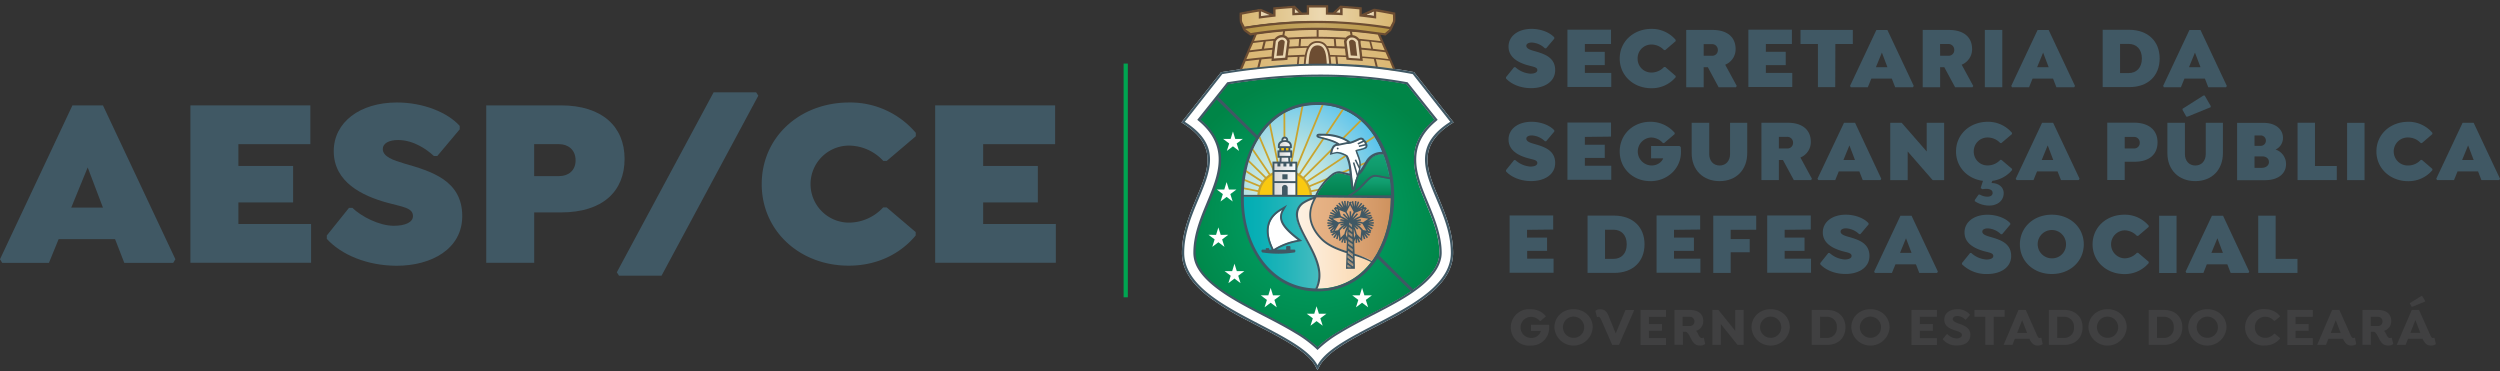 <svg id="Layer_1" data-name="Layer 1" xmlns="http://www.w3.org/2000/svg" xmlns:xlink="http://www.w3.org/1999/xlink" viewBox="0 0 959.88 142.62"><rect x="0" y="0" width="959.88" height="142.62" fill="#333333" stroke="none"/><defs><style>.cls-1,.cls-17,.cls-21,.cls-38,.cls-45{fill:none;}.cls-2{fill:#405864;}.cls-3{fill:#404041;}.cls-16,.cls-4{fill:#fff;}.cls-5{fill:#e9d5b0;}.cls-16,.cls-20,.cls-22,.cls-44,.cls-5{fill-rule:evenodd;}.cls-6{clip-path:url(#clip-path);}.cls-7{fill:url(#linear-gradient);}.cls-8{clip-path:url(#clip-path-2);}.cls-9{fill:url(#linear-gradient-2);}.cls-10{clip-path:url(#clip-path-3);}.cls-11{fill:url(#linear-gradient-3);}.cls-12{clip-path:url(#clip-path-4);}.cls-13{clip-path:url(#clip-path-5);}.cls-14{clip-path:url(#clip-path-6);}.cls-15{fill:url(#radial-gradient);}.cls-17{stroke:#fff;}.cls-17,.cls-21,.cls-38,.cls-45{stroke-miterlimit:2.61;stroke-width:0;}.cls-18{clip-path:url(#clip-path-7);}.cls-19{fill:url(#radial-gradient-2);}.cls-20{fill:#c9a42e;}.cls-21{stroke:#c9a42e;}.cls-22,.cls-37{fill:#f9c911;}.cls-23{clip-path:url(#clip-path-8);}.cls-24{clip-path:url(#clip-path-9);}.cls-25{fill:url(#linear-gradient-4);}.cls-26{clip-path:url(#clip-path-10);}.cls-27{clip-path:url(#clip-path-11);}.cls-28{fill:url(#linear-gradient-5);}.cls-29{clip-path:url(#clip-path-12);}.cls-30{clip-path:url(#clip-path-13);}.cls-31{fill:url(#linear-gradient-6);}.cls-32{clip-path:url(#clip-path-14);}.cls-33{clip-path:url(#clip-path-15);}.cls-34{fill:url(#linear-gradient-7);}.cls-35{clip-path:url(#clip-path-16);}.cls-36{fill:url(#linear-gradient-8);}.cls-38{stroke:#f9c911;}.cls-39{clip-path:url(#clip-path-18);}.cls-40{clip-path:url(#clip-path-19);}.cls-41{clip-path:url(#clip-path-20);}.cls-42{clip-path:url(#clip-path-21);}.cls-43{clip-path:url(#clip-path-22);}.cls-44{fill:#aa9176;}.cls-45{stroke:#aa9176;}.cls-46{fill:url(#linear-gradient-9);}.cls-47{fill:url(#linear-gradient-10);}.cls-48{fill:#6d4d32;}.cls-49{fill:#00a551;}</style><clipPath id="clip-path"><path class="cls-1" d="M534.84,5.05l-1.09-.21c-1.83-.37-3.72-.74-5.52-1a.34.34,0,0,0-.29.08.33.33,0,0,0-.13.26l0,1.43v.86c-1.49-.21-2.9-.36-4.39-.51l-1.19-.13V3.38a.36.36,0,0,0-.32-.35c-2.12-.21-4.3-.38-6.48-.52a.34.34,0,0,0-.27.1.36.36,0,0,0-.11.26V5.26c-1.88-.08-3.81-.14-5.75-.18V2.65a.35.35,0,0,0-.35-.35h-2.69c-1.25,0-2.52,0-3.78,0a.36.36,0,0,0-.36.35V5.1c-1.88.05-3.81.11-5.74.2V2.9a.32.32,0,0,0-.12-.26.36.36,0,0,0-.27-.1c-2.11.14-4.29.31-6.47.53a.35.35,0,0,0-.33.35V5.84c-1.95.21-3.63.42-5.47.67V4.07a.36.36,0,0,0-.42-.35c-1.38.22-2.87.53-4.31.84l-2.44.49a.35.35,0,0,0-.29.35V8a.47.47,0,0,0,0,.17l1.06,2a.36.36,0,0,0,.28.19.44.44,0,0,0,.16,0,175.67,175.67,0,0,1,27.06-2.27c9.15,0,18.13,1.08,28.78,2.75h.06a.31.31,0,0,0,.23-.08.35.35,0,0,0,.13-.27v-.32l.87-1.63.2-.38a.47.47,0,0,0,0-.17V5.4A.35.35,0,0,0,534.84,5.05Z"/></clipPath><linearGradient id="linear-gradient" x1="474.35" y1="6.21" x2="538.01" y2="6.21" gradientUnits="userSpaceOnUse"><stop offset="0" stop-color="#d7b46d"/><stop offset="0.51" stop-color="#ecd8b0"/><stop offset="0.52" stop-color="#ecd7af"/><stop offset="1" stop-color="#d7b46b"/></linearGradient><clipPath id="clip-path-2"><path class="cls-1" d="M477.42,10.8a181.88,181.88,0,0,1,29.23-2.46,144.17,144.17,0,0,1,27.28,2.46l-.49.83-1.76,1.65a196.66,196.66,0,0,0-26.26-2.19A177.83,177.83,0,0,0,480,13.28Z"/></clipPath><linearGradient id="linear-gradient-2" x1="477.11" y1="10.67" x2="534.35" y2="10.67" gradientUnits="userSpaceOnUse"><stop offset="0" stop-color="#b69544"/><stop offset="0.51" stop-color="#c6a765"/><stop offset="1" stop-color="#b79542"/></linearGradient><clipPath id="clip-path-3"><path class="cls-1" d="M476.26,27.13s14.66-1.72,30.44-2.06a147.2,147.2,0,0,1,28.92,2.17c0,.08-6.16-14.18-6.16-14.18s-10.42-1.32-22.9-1.64a141.71,141.71,0,0,0-24.44,1.75Z"/></clipPath><linearGradient id="linear-gradient-3" x1="475.93" y1="19.31" x2="536.17" y2="19.31" gradientUnits="userSpaceOnUse"><stop offset="0" stop-color="#dab772"/><stop offset="0.51" stop-color="#dfc18a"/><stop offset="1" stop-color="#dab772"/></linearGradient><clipPath id="clip-path-4"><path class="cls-1" d="M506.83,25A228.32,228.32,0,0,0,469,28.26L454.54,46.64c22,14-.23,29.48-.23,50.52s44,29.27,51.39,43.3c7.34-14,51.38-22.27,51.38-43.3s-22.25-36.5-.22-50.52L542.4,28.26A190.51,190.51,0,0,0,506.84,25Z"/></clipPath><clipPath id="clip-path-5"><path class="cls-1" d="M471.4,32.26,460.58,45.8c4.11,3.42,7.17,7.72,7.8,13.32.75,6.65-2.19,13.33-4.69,19.36s-5,12.13-5,18.68a10.48,10.48,0,0,0,.48,3.13c2.47,8,14.95,14.59,21.93,18.29,5.51,2.92,11.2,5.68,16.53,8.93a47,47,0,0,1,8.21,5.84,44.83,44.83,0,0,1,7.88-5.84c5.33-3.25,11-6,16.53-8.93,7.45-4,22.41-11.63,22.41-21.42,0-6.55-2.5-12.71-5-18.68s-5.38-12.7-4.63-19.35c.63-5.6,3.71-9.76,7.82-13.18L540,32.22a185.53,185.53,0,0,0-33.13-2.9,222.18,222.18,0,0,0-35.43,2.94"/></clipPath><clipPath id="clip-path-6"><rect class="cls-1" x="456.44" y="27.15" width="99.49" height="108.62"/></clipPath><radialGradient id="radial-gradient" cx="495.6" cy="82.55" r="52.81" gradientTransform="translate(3.74) scale(1.01 1)" gradientUnits="userSpaceOnUse"><stop offset="0" stop-color="#00a468"/><stop offset="0.39" stop-color="#009b5f"/><stop offset="1" stop-color="#008547"/></radialGradient><clipPath id="clip-path-7"><path class="cls-1" d="M477.29,76.93h56.77c.47-18.14-9-36.75-28.38-36.75s-28.86,18.61-28.39,36.75"/></clipPath><radialGradient id="radial-gradient-2" cx="485.69" cy="71.37" r="38.11" gradientTransform="translate(3.74) scale(1.01 1)" gradientUnits="userSpaceOnUse"><stop offset="0" stop-color="#dfefdf"/><stop offset="0.14" stop-color="#d6ece0"/><stop offset="0.37" stop-color="#bde4e2"/><stop offset="0.65" stop-color="#95d6e6"/><stop offset="0.99" stop-color="#5dc4ec"/><stop offset="1" stop-color="#5bc3ec"/></radialGradient><clipPath id="clip-path-8"><path class="cls-1" d="M477.27,75.73c0,1.35.07,2.7.18,4,6.58.21,15.05-.18,15.26,1.07,0,.17.37.08.68,0s.57-.17.41,0c-3,3.34.72,9.09,4.52,12,11.84,9.17,7.51,14.33-2.07,16.4a26.46,26.46,0,0,0,9.43,1.66c10.93,0,18.68-5.85,23.3-14.19-7.08-2.81-19.07-4.28-21.86-10.57-.91-2.07,4.74-6,5.62-7.68,1.71-3.28-9.39-2.58-9.09-2.81l-26.18-.14c.09,0,0,.07-.2.17"/></clipPath><clipPath id="clip-path-9"><rect class="cls-1" x="474.65" y="73.84" width="56.85" height="39.42"/></clipPath><linearGradient id="linear-gradient-4" x1="475.06" y1="97.13" x2="530.56" y2="97.13" gradientUnits="userSpaceOnUse"><stop offset="0" stop-color="#fff"/><stop offset="0.18" stop-color="#fffbf6"/><stop offset="0.48" stop-color="#fdeedd"/><stop offset="0.85" stop-color="#fbdbb5"/><stop offset="1" stop-color="#fad2a3"/></linearGradient><clipPath id="clip-path-10"><path class="cls-1" d="M477.27,75.38c-1.46,7.78,1.92,19.85,9,27.38,5.79,6.18,14,8.85,17.36,8.36.66-.1,1.24.21,1.45-.19,7.28-13.72-19.27-29.08-.41-35.18,3.47-1.13-19.32-.18-27.37-.18"/></clipPath><clipPath id="clip-path-11"><rect class="cls-1" x="474.59" y="73.92" width="39.37" height="39.42"/></clipPath><linearGradient id="linear-gradient-5" x1="476.34" y1="93.07" x2="513.69" y2="93.07" gradientUnits="userSpaceOnUse"><stop offset="0" stop-color="#00adb3"/><stop offset="0.18" stop-color="#09afb5"/><stop offset="0.47" stop-color="#22b4b9"/><stop offset="0.84" stop-color="#4abdc1"/><stop offset="1" stop-color="#5ec1c5"/></linearGradient><clipPath id="clip-path-12"><path class="cls-1" d="M530.64,59.16c-6.71.07-5.89,8-10.52,8.54-1.1.11-4-1-5.93-1.25-2.6-.42-7.7,5.82-8.81,9.09h28.7a46.51,46.51,0,0,0-2.92-16.34,4,4,0,0,0-.49,0Z"/></clipPath><clipPath id="clip-path-13"><path class="cls-1" d="M530.64,59.16c-6.71.07-6.09,7.91-10.73,8.4-1.09.11-3.82-.81-5.72-1.11-2.6-.42-7.7,5.82-8.81,9.09h28.7a46.51,46.51,0,0,0-2.92-16.34,4,4,0,0,0-.49,0Z"/></clipPath><linearGradient id="linear-gradient-6" x1="519.91" y1="58.08" x2="519.91" y2="75.43" gradientUnits="userSpaceOnUse"><stop offset="0" stop-color="#15a476"/><stop offset="0.32" stop-color="#109c6d"/><stop offset="0.85" stop-color="#048654"/><stop offset="1" stop-color="#007f4c"/></linearGradient><clipPath id="clip-path-14"><path class="cls-1" d="M507.38,91.36c4.66,4.86,13.2,5.51,19.47,8.75,4.78-6.57,7.19-15.38,7.23-24.21l-28.57-.34c-2.6,4.06-4,9.66,1.87,15.8"/></clipPath><clipPath id="clip-path-15"><rect class="cls-1" x="499.15" y="74.62" width="39.08" height="28.03"/></clipPath><linearGradient id="linear-gradient-7" x1="500.86" y1="89.6" x2="534.7" y2="89.6" gradientUnits="userSpaceOnUse"><stop offset="0" stop-color="#e8b589"/><stop offset="0.31" stop-color="#e3ae80"/><stop offset="0.82" stop-color="#d49967"/><stop offset="1" stop-color="#ce915d"/></linearGradient><clipPath id="clip-path-16"><path class="cls-1" d="M519,75h15.11a48,48,0,0,0-.47-6.23c-1.47-.19-3.71-.73-5.28-.92l-.29,0c-2.59,0-4.17,4.13-9.07,7.17"/></clipPath><linearGradient id="linear-gradient-8" x1="527.99" y1="67.81" x2="527.99" y2="75.59" xlink:href="#linear-gradient-6"/><clipPath id="clip-path-18"><path class="cls-1" d="M492.51,53.68a.59.59,0,1,0,.58-.58.58.58,0,0,0-.58.58"/></clipPath><clipPath id="clip-path-19"><polygon class="cls-1" points="491.93 59.88 491.44 67.86 494.86 67.86 494.36 59.88 491.93 59.88"/></clipPath><clipPath id="clip-path-20"><rect class="cls-1" x="491.03" y="58.41" width="4.18" height="1.37"/></clipPath><clipPath id="clip-path-21"><polygon class="cls-1" points="496.04 62.75 496.04 63.88 494.88 63.88 494.88 62.75 493.72 62.75 493.72 63.88 492.57 63.88 492.57 62.75 491.41 62.75 491.41 63.88 490.26 63.88 490.26 62.75 489.1 62.75 489.1 74.76 497.19 74.76 497.19 63.88 497.19 62.75 496.04 62.75"/></clipPath><clipPath id="clip-path-22"><path class="cls-1" d="M491.17,55.86v.19h3.89v-.19c0-.79-.87-1.44-1.94-1.44s-1.95.64-1.95,1.44"/></clipPath><linearGradient id="linear-gradient-9" x1="489.06" y1="68.73" x2="497.47" y2="68.73" gradientUnits="userSpaceOnUse"><stop offset="0" stop-color="#dad9d8"/><stop offset="0.34" stop-color="#e1e1e1"/><stop offset="0.9" stop-color="#f5f7fa"/><stop offset="1" stop-color="#f9fcff"/></linearGradient><linearGradient id="linear-gradient-10" x1="491.21" y1="57.59" x2="495.5" y2="57.59" xlink:href="#linear-gradient-9"/></defs><path class="cls-2" d="M578.23,30.12v-.48l3.11-3.85h.47a9.59,9.59,0,0,0,5.78,2.5c1.62,0,2.67-.5,2.67-1.35,0-1.18-1.49-1.28-3.68-1.89-3.38-.95-7.37-2.84-7.37-7.17,0-4,3.62-6.79,8.82-6.79,3.72,0,7.1,1.42,8.75,3.28v.47l-3.14,3.72h-.47a7.8,7.8,0,0,0-5-2.23c-1.29,0-2.13.47-2.13,1.25,0,1.08,1.52,1.59,3,2,3.78,1.08,8.07,2.36,8.07,7.33,0,4.56-4.26,6.93-9.16,6.93C583.81,33.87,580.22,32.31,578.23,30.12Z"/><path class="cls-2" d="M608.51,16.9v3h7.64V25h-7.64v3h10.14v5.4H601.82v-22h16.73V16.9Z"/><path class="cls-2" d="M621.89,22.48c0-6.52,5.27-11.39,12.23-11.39a12,12,0,0,1,9.26,4.22v.48l-4,3.44h-.48a6.56,6.56,0,0,0-4.76-2.13,5.26,5.26,0,0,0-5.37,5.38,5.25,5.25,0,0,0,5.37,5.37,6.52,6.52,0,0,0,4.76-2.13h.48l4,3.45v.47A11.93,11.93,0,0,1,634,33.87C627.19,33.87,621.89,29,621.89,22.48Z"/><path class="cls-2" d="M666.83,33l-.3.5h-6.66l-4.15-7.7h-1.59v7.7h-6.7v-22h10.08c5.78,0,8.88,2.84,8.88,7.34a6.38,6.38,0,0,1-4,6Zm-12.7-11.6h3.11a2.12,2.12,0,0,0,2.33-2.16,2.21,2.21,0,0,0-2.33-2.3h-3.11Z"/><path class="cls-2" d="M678,16.9v3h7.64V25H678v3h10.14v5.4H671.29v-22H688V16.9Z"/><path class="cls-2" d="M704.64,33.46H698V16.9h-6.69V11.49h20.08V16.9h-6.7Z"/><path class="cls-2" d="M734.79,33l-.3.5h-6.83l-1.29-3.31H718.5l-1.35,3.31h-6.53l-.3-.5,10.11-21.47h4.25Zm-10.11-7.2-2.12-5.61-2.3,5.61Z"/><path class="cls-2" d="M757.63,33l-.3.5h-6.66l-4.16-7.7h-1.59v7.7h-6.69v-22H748.3c5.78,0,8.89,2.84,8.89,7.34a6.38,6.38,0,0,1-4,6Zm-12.71-11.6H748a2.13,2.13,0,0,0,2.34-2.16A2.21,2.21,0,0,0,748,16.9h-3.11Z"/><path class="cls-2" d="M768.78,11.49v22h-6.69v-22Z"/><path class="cls-2" d="M796.7,33l-.31.5h-6.83l-1.28-3.31H780.4l-1.35,3.31h-6.52l-.31-.5,10.11-21.47h4.26Zm-10.11-7.2-2.13-5.61-2.3,5.61Z"/><path class="cls-2" d="M829.2,22.44c0,6.63-4.43,11-11.62,11H807.33v-22h10.25C824.77,11.49,829.2,15.89,829.2,22.44Zm-6.82,0c0-3.58-2.13-5.58-5.07-5.58H814V28.06h3.28C820.25,28.06,822.38,26.06,822.38,22.48Z"/><path class="cls-2" d="M855,33l-.3.5h-6.83l-1.29-3.31h-7.87l-1.35,3.31h-6.53l-.3-.5,10.1-21.47h4.26Zm-10.11-7.2-2.13-5.61-2.29,5.61Z"/><path class="cls-2" d="M578.23,65.79v-.48l3.11-3.85h.47a9.59,9.59,0,0,0,5.78,2.5c1.62,0,2.67-.51,2.67-1.35,0-1.18-1.49-1.29-3.68-1.89-3.38-.95-7.37-2.84-7.37-7.17,0-4,3.62-6.79,8.82-6.79,3.72,0,7.1,1.42,8.75,3.28v.47l-3.14,3.72h-.47a7.8,7.8,0,0,0-5-2.23c-1.29,0-2.13.47-2.13,1.25,0,1.08,1.52,1.59,3,2,3.78,1.09,8.07,2.37,8.07,7.34,0,4.56-4.26,6.93-9.16,6.93C583.81,69.54,580.22,68,578.23,65.79Z"/><path class="cls-2" d="M608.51,52.57v3h7.64v5.07h-7.64v3h10.14v5.4H601.82v-22h16.73v5.41Z"/><path class="cls-2" d="M645.41,58.38A10.8,10.8,0,0,1,642,66.33a11.91,11.91,0,0,1-8.35,3.21c-6.69,0-11.76-4.87-11.76-11.39S627,46.76,633.65,46.76A12.21,12.21,0,0,1,643,51v.48l-4.06,3.44h-.47a6.15,6.15,0,0,0-4.56-2.13,5.38,5.38,0,0,0,.17,10.75,5.1,5.1,0,0,0,3.14-1,3.91,3.91,0,0,0,1.38-1.76h-4.66V56.05h10.92l.47.41A17.64,17.64,0,0,1,645.41,58.38Z"/><path class="cls-2" d="M656.26,47.16v12c0,2.63,1.62,4.39,4,4.39s4-1.76,4-4.39v-12h6.59V58.79c0,6.46-4.26,10.75-10.61,10.75s-10.72-4.29-10.72-10.75V47.16Z"/><path class="cls-2" d="M695.69,68.63l-.3.5h-6.66l-4.16-7.7H683v7.7h-6.69v-22h10.07c5.78,0,8.89,2.84,8.89,7.34a6.39,6.39,0,0,1-4,6ZM683,57h3.11a2.13,2.13,0,0,0,2.34-2.16,2.21,2.21,0,0,0-2.34-2.3H683Z"/><path class="cls-2" d="M722.32,68.63l-.3.5h-6.83l-1.29-3.31H706l-1.35,3.31h-6.53l-.3-.5L708,47.16h4.26Zm-10.1-7.2-2.13-5.61-2.3,5.61Z"/><path class="cls-2" d="M746.45,47.16v22h-4.4l-9.59-11v11h-6.7v-22h4.4l9.6,11v-11Z"/><path class="cls-2" d="M757.83,58.15a5.26,5.26,0,0,0,5.38,5.37A6.54,6.54,0,0,0,768,61.39h.47l4.06,3.45v.47a11.9,11.9,0,0,1-7.6,4.13l-.27.84c2.73,0,4.66,1.59,4.66,3.89,0,2.8-2.3,4.76-5.58,4.76a10,10,0,0,1-5.51-1.69v-.47l1.46-2.06h.47a6,6,0,0,0,2.91.81c1.21,0,2-.54,2-1.45,0-1.22-1.38-1.86-3.92-1.42l-.67-.44.88-2.77c-6-.78-10.34-5.34-10.34-11.29,0-6.53,5.27-11.39,12.23-11.39A12,12,0,0,1,772.5,51v.48l-4.06,3.44H768a6.58,6.58,0,0,0-4.76-2.13A5.27,5.27,0,0,0,757.83,58.15Z"/><path class="cls-2" d="M798.45,68.63l-.3.5h-6.83L790,65.82h-7.88l-1.35,3.31h-6.52l-.31-.5,10.11-21.47h4.26Zm-10.1-7.2-2.13-5.61-2.3,5.61Z"/><path class="cls-2" d="M828.39,54.63c0,4.53-3,7.47-8.89,7.47h-3.71v7h-6.7v-22H819.5C825.28,47.16,828.39,50.14,828.39,54.63Zm-6.83.21a2.15,2.15,0,0,0-2.29-2.27h-3.48V57h3.48A2.11,2.11,0,0,0,821.56,54.84Z"/><path class="cls-2" d="M838.9,47.16v12c0,2.63,1.62,4.39,4,4.39s4-1.76,4-4.39v-12h6.59V58.79c0,6.46-4.26,10.75-10.61,10.75s-10.71-4.29-10.71-10.75V47.16Zm7.6-10.47,2.3,4v.47l-8.89,3.62h-.47L838,42.23v-.47L846,36.69Z"/><path class="cls-2" d="M877.73,63c0,3.82-3.21,6.18-8.05,6.18H858.94v-22h10.24c4.42,0,7.37,2.37,7.37,5.75a4.88,4.88,0,0,1-2.84,4.49A5.82,5.82,0,0,1,877.73,63Zm-9.74-11h-2.36v4H868a2,2,0,1,0,0-4Zm3.18,10.24c0-1.32-1-2.2-2.63-2.2h-2.91v4.4h2.91C870.12,64.37,871.17,63.49,871.17,62.17Z"/><path class="cls-2" d="M897.22,69.13H882.15v-22h6.69V63.73h8.38Z"/><path class="cls-2" d="M907.87,47.16v22h-6.69v-22Z"/><path class="cls-2" d="M912.43,58.15c0-6.53,5.27-11.39,12.23-11.39A12,12,0,0,1,933.92,51v.48l-4,3.44h-.48a6.56,6.56,0,0,0-4.76-2.13,5.38,5.38,0,1,0,0,10.75,6.52,6.52,0,0,0,4.76-2.13h.48l4,3.45v.47a11.93,11.93,0,0,1-9.36,4.23C917.73,69.54,912.43,64.67,912.43,58.15Z"/><path class="cls-2" d="M959.88,68.63l-.31.5h-6.83l-1.28-3.31h-7.88l-1.35,3.31h-6.52l-.31-.5,10.11-21.47h4.26Zm-10.11-7.2-2.13-5.61-2.3,5.61Z"/><path class="cls-2" d="M586.31,88.24v3H594v5.07h-7.64v3h10.14v5.41H579.62v-22h16.73v5.41Z"/><path class="cls-2" d="M631.42,93.78c0,6.63-4.43,11-11.62,11H609.55v-22H619.8C627,82.83,631.42,87.23,631.42,93.78Zm-6.83,0c0-3.59-2.12-5.58-5.07-5.58h-3.27V99.39h3.27C622.47,99.39,624.59,97.4,624.59,93.82Z"/><path class="cls-2" d="M642.74,88.24v3h7.64v5.07h-7.64v3h10.14v5.41H636.05v-22h16.73v5.41Z"/><path class="cls-2" d="M664.5,88.24v3.55h7.3v5.07h-7.3v7.94h-6.69v-22H674.3v5.41Z"/><path class="cls-2" d="M685.22,88.24v3h7.63v5.07h-7.63v3h10.13v5.41H678.52v-22h16.73v5.41Z"/><path class="cls-2" d="M698.9,101.46V101L702,97.13h.47a9.59,9.59,0,0,0,5.78,2.5c1.62,0,2.67-.51,2.67-1.35,0-1.18-1.49-1.29-3.68-1.89-3.38-1-7.37-2.84-7.37-7.17,0-4,3.61-6.79,8.82-6.79,3.72,0,7.1,1.42,8.75,3.28v.47l-3.14,3.72h-.47a7.8,7.8,0,0,0-5-2.23c-1.29,0-2.13.47-2.13,1.25,0,1.08,1.52,1.58,3,2,3.79,1.09,8.08,2.37,8.08,7.34,0,4.56-4.26,6.93-9.16,6.93C704.47,105.21,700.89,103.65,698.9,101.46Z"/><path class="cls-2" d="M744.05,104.29l-.31.51h-6.82l-1.29-3.31h-7.87l-1.35,3.31h-6.53l-.3-.51,10.1-21.46h4.26ZM733.94,97.1l-2.13-5.62-2.29,5.62Z"/><path class="cls-2" d="M753.3,101.46V101l3.11-3.85h.48a9.53,9.53,0,0,0,5.77,2.5c1.63,0,2.67-.51,2.67-1.35,0-1.18-1.48-1.29-3.68-1.89-3.38-1-7.37-2.84-7.37-7.17,0-4,3.62-6.79,8.82-6.79,3.72,0,7.1,1.42,8.76,3.28v.47l-3.14,3.72h-.48a7.75,7.75,0,0,0-5-2.23c-1.28,0-2.13.47-2.13,1.25,0,1.08,1.52,1.58,3,2,3.78,1.09,8.08,2.37,8.08,7.34,0,4.56-4.26,6.93-9.16,6.93A13.31,13.31,0,0,1,753.3,101.46Z"/><path class="cls-2" d="M775.54,93.82c0-6.53,5.27-11.39,12.27-11.39s12.26,4.86,12.26,11.39-5.27,11.39-12.26,11.39S775.54,100.34,775.54,93.82Zm17.71,0a5.44,5.44,0,1,0-5.44,5.37A5.3,5.3,0,0,0,793.25,93.82Z"/><path class="cls-2" d="M803.45,93.82c0-6.53,5.27-11.39,12.23-11.39A12,12,0,0,1,825,86.65v.47l-4.06,3.45h-.47a6.6,6.6,0,0,0-4.77-2.13,5.38,5.38,0,0,0,0,10.75,6.56,6.56,0,0,0,4.77-2.13h.47l4.06,3.45V101a12,12,0,0,1-9.37,4.23C808.76,105.21,803.45,100.34,803.45,93.82Z"/><path class="cls-2" d="M835.69,82.83v22H829v-22Z"/><path class="cls-2" d="M863.6,104.29l-.3.51h-6.83l-1.28-3.31h-7.88L846,104.8h-6.52l-.31-.51,10.11-21.46h4.26ZM853.5,97.1l-2.13-5.62-2.3,5.62Z"/><path class="cls-2" d="M882.12,104.8H867.05v-22h6.69V99.39h8.38Z"/><path class="cls-3" d="M594.81,125.87a6.76,6.76,0,0,1-7,6.8,7,7,0,1,1,0-13.92,7.16,7.16,0,0,1,5.66,2.58v.23l-2,1.69h-.23a4.41,4.41,0,0,0-3.41-1.59,4,4,0,0,0,.07,8.09,3.66,3.66,0,0,0,3.73-2.7h-3.78v-2.37h6.73l.23.2A8.47,8.47,0,0,1,594.81,125.87Z"/><path class="cls-3" d="M596.82,125.71c0-4,3.16-7,7.35-7s7.35,3,7.35,7a7.36,7.36,0,0,1-14.7,0Zm11.42,0a4.07,4.07,0,1,0-4.07,4A4,4,0,0,0,608.24,125.71Z"/><path class="cls-3" d="M627.4,119.2l-5.8,13.22H619l-4.19-9.58c-.33-.77-.54-1-.81-1.14a.9.9,0,0,0-.66.06l-.21-.1-.55-2.19.08-.22a2.71,2.71,0,0,1,1.73-.5c1.63,0,2.5.83,3.16,2.39l2.81,6.88,3.74-9h3.2Z"/><path class="cls-3" d="M633.12,121.64v2.79h5V127h-5v2.82h6.55v2.65H629.9V119h9.77v2.64Z"/><path class="cls-3" d="M654.68,131.94l-.1.23a3.24,3.24,0,0,1-1.82.5c-2,0-2.75-1.18-3.61-2.85-.44-.85-1.18-2.44-2-2.44h-1v5h-3.22V119h5.84c3.41,0,5.2,1.63,5.2,4.27a3.82,3.82,0,0,1-2.78,3.76,4.33,4.33,0,0,1,.78,1.16c.39.84.77,1.61,1.47,1.61a1.37,1.37,0,0,0,.53-.15l.21.1Zm-6-6.77a1.71,1.71,0,0,0,1.9-1.73,1.75,1.75,0,0,0-1.9-1.8h-2.64v3.53Z"/><path class="cls-3" d="M669.47,119v13.42h-2.34l-6.42-8v8h-3.22V119h2.31l6.44,8v-8Z"/><path class="cls-3" d="M672.5,125.71c0-4,3.16-7,7.35-7s7.35,3,7.35,7a7.36,7.36,0,0,1-14.7,0Zm11.42,0a4.07,4.07,0,1,0-4.07,4A4,4,0,0,0,683.92,125.71Z"/><path class="cls-3" d="M708.56,125.69c0,4-2.75,6.73-7.06,6.73h-5.89V119h5.89C705.81,119,708.56,121.68,708.56,125.69Zm-3.31,0a3.72,3.72,0,0,0-3.88-4.07h-2.54v8.13h2.54A3.71,3.71,0,0,0,705.25,125.71Z"/><path class="cls-3" d="M710.81,125.71c0-4,3.16-7,7.35-7s7.35,3,7.35,7a7.36,7.36,0,0,1-14.7,0Zm11.42,0a4.07,4.07,0,1,0-4.07,4A4,4,0,0,0,722.23,125.71Z"/><path class="cls-3" d="M737.14,121.64v2.79h5V127h-5v2.82h6.54v2.65h-9.76V119h9.76v2.64Z"/><path class="cls-3" d="M746,130.35v-.29l1.48-1.77h.23a5.06,5.06,0,0,0,3.57,1.65c1.18,0,2-.54,2-1.32,0-1-1.24-1.28-2.72-1.8-1.82-.62-4.05-1.5-4.05-4.09s2.25-4,5-4a6.05,6.05,0,0,1,4.77,2v.31l-1.49,1.67h-.27a4,4,0,0,0-3-1.38c-1,0-1.75.44-1.75,1.2s1,1.22,2,1.61c2.19.76,4.75,1.59,4.75,4.44s-2.29,4.07-5.19,4.07A6.72,6.72,0,0,1,746,130.35Z"/><path class="cls-3" d="M765.49,121.64v10.78h-3.22V121.64H758.1V119h11.58v2.64Z"/><path class="cls-3" d="M784.28,132l-.12.23a3.47,3.47,0,0,1-1.76.44,2.81,2.81,0,0,1-1.79-.56,5.63,5.63,0,0,1-1.41-2.05h-5.59l-.93,2.36h-3.39L775,119h2.79l4.29,9.62c.42.93.68,1.18,1.06,1.18a.9.9,0,0,0,.45-.15l.19.1Zm-9.79-4.17h3.82l-1.9-4.89Z"/><path class="cls-3" d="M799.6,125.69c0,4-2.74,6.73-7.06,6.73h-5.88V119h5.88C796.86,119,799.6,121.68,799.6,125.69Zm-3.3,0a3.72,3.72,0,0,0-3.88-4.07h-2.54v8.13h2.54A3.71,3.71,0,0,0,796.3,125.71Z"/><path class="cls-3" d="M801.86,125.71c0-4,3.16-7,7.35-7s7.35,3,7.35,7a7.36,7.36,0,0,1-14.7,0Zm11.41,0a4.07,4.07,0,1,0-4.06,4A4,4,0,0,0,813.27,125.71Z"/><path class="cls-3" d="M837.91,125.69c0,4-2.75,6.73-7.06,6.73H825V119h5.88C835.16,119,837.91,121.68,837.91,125.69Zm-3.3,0a3.72,3.72,0,0,0-3.89-4.07h-2.54v8.13h2.54A3.71,3.71,0,0,0,834.61,125.71Z"/><path class="cls-3" d="M840.16,125.71c0-4,3.16-7,7.35-7s7.35,3,7.35,7a7.36,7.36,0,0,1-14.7,0Zm11.42,0a4.07,4.07,0,1,0-4.07,4A4,4,0,0,0,851.58,125.71Z"/><path class="cls-3" d="M865.77,125.71a3.92,3.92,0,0,0,4,4,4.39,4.39,0,0,0,3.41-1.59h.23l2,1.66V130a7.16,7.16,0,0,1-5.66,2.63,7,7,0,1,1,0-13.92,7.18,7.18,0,0,1,5.62,2.62v.23l-2,1.65h-.23a4.39,4.39,0,0,0-3.41-1.59A3.92,3.92,0,0,0,865.77,125.71Z"/><path class="cls-3" d="M881.4,121.64v2.79h5V127h-5v2.82H888v2.65h-9.77V119H888v2.64Z"/><path class="cls-3" d="M904.67,132l-.12.23a3.47,3.47,0,0,1-1.76.44,2.81,2.81,0,0,1-1.79-.56,5.63,5.63,0,0,1-1.41-2.05H894l-.93,2.36h-3.39L895.42,119h2.79l4.29,9.62c.42.93.68,1.18,1.06,1.18a.9.9,0,0,0,.45-.15l.19.1Zm-9.78-4.17h3.82l-1.9-4.89Z"/><path class="cls-3" d="M918.88,131.94l-.1.23a3.24,3.24,0,0,1-1.82.5c-2,0-2.75-1.18-3.61-2.85-.44-.85-1.18-2.44-2-2.44h-1.05v5h-3.22V119h5.84c3.41,0,5.2,1.63,5.2,4.27a3.82,3.82,0,0,1-2.78,3.76,4.33,4.33,0,0,1,.78,1.16c.39.84.77,1.61,1.47,1.61a1.37,1.37,0,0,0,.53-.15l.21.1Zm-6-6.77a1.71,1.71,0,0,0,1.9-1.73,1.75,1.75,0,0,0-1.9-1.8h-2.64v3.53Z"/><path class="cls-3" d="M935.23,132l-.12.23a3.41,3.41,0,0,1-1.75.44,2.82,2.82,0,0,1-1.8-.56,5.63,5.63,0,0,1-1.41-2.05h-5.59l-.93,2.36h-3.39L926,119h2.79l4.3,9.62c.41.93.68,1.18,1,1.18a.9.9,0,0,0,.45-.15l.19.1ZM926,117.8l-.7-1.2v-.22l4.42-2.77h.23l1.2,1.94v.23l-4.92,2Zm-.53,10h3.82l-1.9-4.89Z"/><path class="cls-4" d="M548.19,59.77c.62-5.56,4.56-9.38,9.11-12.28l.81-.51-15.2-19.3-.32-.06c-1.82-.35-3.64-.66-5.46-.95-5.54-.75-9.47-1.25-12.9-1.59l-2.82-.22h-.09l-.85-.06h-.23l-.22,0c-2.1-.13-4.19-.24-6.29-.31h0l-.75,0h0l-.63,0c-7.68-.16-14.48.1-19.31.39h0c-1.68.11-12.5,1.19-14.52,1.43l-.33,0c-2.46.34-7.51,1.12-9.36,1.41L453.62,47l.81.51c4.54,2.9,8.48,6.72,9.11,12.28s-2.33,11.8-4.39,16.76c-2.77,6.66-5.35,13.24-5.35,20.56a15.75,15.75,0,0,0,.7,4.63c1.51,4.87,5.27,8.79,9.23,11.9A100.6,100.6,0,0,0,478.88,123c5.4,2.86,11,5.56,16.19,8.74,3.48,2.11,8.1,5.24,10,8.89l.78,1.49.78-1.49c1.92-3.65,6.54-6.78,10-8.89,5.21-3.18,10.79-5.88,16.19-8.74A100.1,100.1,0,0,0,548,113.62c4-3.11,7.72-7,9.23-11.9a15.42,15.42,0,0,0,.7-4.63c0-7.32-2.57-13.9-5.34-20.56C550.52,71.57,547.57,65.22,548.19,59.77Z"/><polygon class="cls-5" points="524.46 5.68 527.52 6.15 527.55 4.29 524.46 5.68"/><polygon class="cls-5" points="497.06 3.21 497.02 5.01 498.81 4.89 497.06 3.21"/><polygon class="cls-5" points="512.88 4.87 514.66 4.98 514.63 3.19 512.88 4.87"/><g class="cls-6"><rect class="cls-7" x="474.35" width="63.66" height="12.43"/></g><g class="cls-8"><rect class="cls-9" x="477.11" y="8.06" width="57.24" height="5.22"/></g><g class="cls-10"><rect class="cls-11" x="475.93" y="10.89" width="60.24" height="16.82"/></g><path class="cls-5" d="M509.86,24.79,501,24.9a32.19,32.19,0,0,1,.56-5,6.09,6.09,0,0,1,2.2-3.17,3.74,3.74,0,0,1,3.2-.49,4.37,4.37,0,0,1,2.47,2.13A9.73,9.73,0,0,1,510.61,22a10.79,10.79,0,0,1,0,2.84Z"/><path class="cls-5" d="M519.05,13.87c-1.41.09-2.68,1-2.59,2.12s.78,6.49.78,6.49l5.68.41-1-7.33S520.46,13.79,519.05,13.87Z"/><g class="cls-13"><g class="cls-14"><rect class="cls-15" x="455.51" y="27.15" width="101.57" height="110.81"/></g></g><path class="cls-1" d="M471.4,32.26,460.58,45.8c4.11,3.42,7.17,7.72,7.8,13.32.75,6.65-2.19,13.33-4.69,19.36s-5,12.13-5,18.68a10.48,10.48,0,0,0,.48,3.13c2.47,8,14.95,14.59,21.93,18.29,5.51,2.92,11.2,5.68,16.53,8.93a47,47,0,0,1,8.05,5.94,46.17,46.17,0,0,1,8-5.94c5.33-3.25,11-6,16.53-8.93,7.45-4,22.41-11.63,22.41-21.42,0-6.55-2.5-12.71-5-18.68S542.26,65.77,543,59.12c.63-5.6,3.77-9.75,7.88-13.17L540,32.22a185.53,185.53,0,0,0-33.13-2.9,222.18,222.18,0,0,0-35.43,2.94"/><polygon class="cls-16" points="473.39 50.48 472.5 53.34 469.61 53.33 471.95 55.09 471.05 57.95 473.39 56.18 475.73 57.95 474.83 55.09 477.18 53.33 474.28 53.34 473.39 50.48"/><polygon class="cls-17" points="473.39 50.48 472.5 53.34 469.61 53.33 471.95 55.09 471.05 57.95 473.39 56.18 475.73 57.95 474.83 55.09 477.18 53.33 474.28 53.34 473.39 50.48"/><polygon class="cls-16" points="470.96 69.91 470.07 72.76 467.17 72.76 469.52 74.52 468.62 77.37 470.96 75.6 473.29 77.37 472.39 74.52 474.74 72.76 471.84 72.76 470.96 69.91"/><polygon class="cls-17" points="470.96 69.91 470.07 72.76 467.17 72.76 469.52 74.52 468.62 77.37 470.96 75.6 473.29 77.37 472.39 74.52 474.74 72.76 471.84 72.76 470.96 69.91"/><polygon class="cls-16" points="467.8 87.31 466.91 90.17 464.01 90.16 466.36 91.92 465.46 94.78 467.8 93.01 470.14 94.78 469.24 91.92 471.58 90.16 468.69 90.17 467.8 87.31"/><polygon class="cls-17" points="467.8 87.31 466.91 90.17 464.01 90.16 466.36 91.92 465.46 94.78 467.8 93.01 470.14 94.78 469.24 91.92 471.58 90.16 468.69 90.17 467.8 87.31"/><polygon class="cls-16" points="505.5 117.59 504.62 120.45 501.72 120.45 504.06 122.21 503.16 125.06 505.5 123.29 507.85 125.06 506.94 122.21 509.29 120.45 506.39 120.45 505.5 117.59"/><polygon class="cls-17" points="505.5 117.59 504.62 120.45 501.72 120.45 504.06 122.21 503.16 125.06 505.5 123.29 507.85 125.06 506.94 122.21 509.29 120.45 506.39 120.45 505.5 117.59"/><polygon class="cls-16" points="522.97 110.53 522.08 113.39 519.19 113.39 521.53 115.15 520.63 118 522.97 116.23 525.31 118 524.41 115.15 526.76 113.39 523.86 113.39 522.97 110.53"/><polygon class="cls-17" points="522.97 110.53 522.08 113.39 519.19 113.39 521.53 115.15 520.63 118 522.97 116.23 525.31 118 524.41 115.15 526.76 113.39 523.86 113.39 522.97 110.53"/><polygon class="cls-16" points="487.87 110.53 488.76 113.39 491.66 113.39 489.31 115.15 490.21 118 487.87 116.23 485.53 118 486.43 115.15 484.08 113.39 486.98 113.39 487.87 110.53"/><polygon class="cls-17" points="487.87 110.53 488.76 113.39 491.66 113.39 489.31 115.15 490.21 118 487.87 116.23 485.53 118 486.43 115.15 484.08 113.39 486.98 113.39 487.87 110.53"/><polygon class="cls-16" points="473.98 101.25 474.87 104.11 477.76 104.11 475.42 105.87 476.32 108.72 473.98 106.95 471.64 108.72 472.54 105.87 470.19 104.11 473.09 104.11 473.98 101.25"/><polygon class="cls-17" points="473.98 101.25 474.87 104.11 477.76 104.11 475.42 105.87 476.32 108.72 473.98 106.95 471.64 108.72 472.54 105.87 470.19 104.11 473.09 104.11 473.98 101.25"/><g class="cls-18"><rect class="cls-19" x="452.49" y="39.08" width="87.53" height="64.59"/></g><path class="cls-20" d="M477.28,75h16v.68h-16v-.16h0V75"/><path class="cls-21" d="M477.28,75h16v.68h-16v-.16h0Z"/><path class="cls-20" d="M477.42,71.94l15.91,3.12-.13.66-15.83-3.1c0-.22,0-.45.05-.68"/><path class="cls-21" d="M477.42,71.94l15.91,3.12-.13.66-15.83-3.1C477.39,72.4,477.4,72.17,477.42,71.94Z"/><path class="cls-20" d="M477.77,68.72l15.63,6.37-.26.62-15.47-6.3c0-.23.07-.46.1-.69"/><path class="cls-21" d="M477.77,68.72l15.63,6.37-.26.62-15.47-6.3C477.7,69.18,477.74,69,477.77,68.72Z"/><path class="cls-20" d="M478.4,65.24l15.07,9.89-.38.57L478.25,66l.15-.71"/><path class="cls-21" d="M478.4,65.24l15.07,9.89-.38.57L478.25,66Z"/><path class="cls-20" d="M479.44,61.36l14.08,13.83-.48.48L479.21,62.09c.08-.24.15-.49.23-.73"/><path class="cls-21" d="M479.44,61.36l14.08,13.83-.48.48L479.21,62.09C479.29,61.85,479.36,61.6,479.44,61.36Z"/><path class="cls-20" d="M481.12,57l12.44,18.27-.57.37-12.2-17.9.33-.74"/><path class="cls-21" d="M481.12,57l12.44,18.27-.57.37-12.2-17.9Z"/><path class="cls-20" d="M483.78,52.16l9.81,23.17-.63.26-9.63-22.73.45-.7"/><path class="cls-21" d="M483.78,52.16l9.81,23.17-.63.26-9.63-22.73Z"/><path class="cls-20" d="M487.82,47.25l5.78,28.16-.67.13-5.69-27.7.58-.59"/><path class="cls-21" d="M487.82,47.25l5.78,28.16-.67.13-5.69-27.7Z"/><path class="cls-20" d="M493.47,43.12l.13,32.36h-.69l-.12-32,.68-.38"/><path class="cls-21" d="M493.47,43.12l.13,32.36h-.69l-.12-32Z"/><path class="cls-20" d="M500.46,40.66l-6.88,34.9-.67-.13,6.82-34.62.73-.15"/><path class="cls-21" d="M500.46,40.66l-6.88,34.9-.67-.13,6.82-34.62Z"/><path class="cls-20" d="M508.19,40.29,493.55,75.63l-.64-.26,14.56-35.14c.24,0,.49,0,.72.06"/><path class="cls-21" d="M508.19,40.29,493.55,75.63l-.64-.26,14.56-35.14C507.71,40.25,508,40.26,508.19,40.29Z"/><path class="cls-20" d="M515.94,42.19l-22.43,33.5-.58-.37,22.37-33.4.64.27"/><path class="cls-21" d="M515.94,42.19l-22.43,33.5-.58-.37,22.37-33.4Z"/><path class="cls-20" d="M522.74,46.52,493.45,75.75l-.49-.48,29.27-29.2.51.45"/><path class="cls-21" d="M522.74,46.52,493.45,75.75l-.49-.48,29.27-29.2Z"/><path class="cls-20" d="M527.93,52.71,493.38,75.79l-.38-.56,34.56-23.09c.13.18.25.38.37.57"/><path class="cls-21" d="M527.93,52.71,493.38,75.79l-.38-.56,34.56-23.09C527.69,52.32,527.81,52.52,527.93,52.71Z"/><path class="cls-20" d="M531.44,59.94,493.31,75.81l-.27-.62L531.2,59.3l.24.64"/><path class="cls-21" d="M531.44,59.94,493.31,75.81l-.27-.62L531.2,59.3Z"/><path class="cls-20" d="M533.43,67.64l-40.2,8.19-.14-.67L533.31,67l.12.66"/><path class="cls-21" d="M533.43,67.64l-40.2,8.19-.14-.67L533.31,67Z"/><path class="cls-20" d="M534.08,75.51l-40.93.31v-.67l40.93-.31v.67"/><path class="cls-21" d="M534.08,75.51l-40.93.31v-.67l40.93-.31Z"/><path class="cls-20" d="M493.26,65.19A10.4,10.4,0,0,1,503.74,75.5h-21a10.41,10.41,0,0,1,10.49-10.31"/><path class="cls-22" d="M493.26,66.08a9.42,9.42,0,0,1,9.62,9.19H483.63a9.42,9.42,0,0,1,9.63-9.19"/><g class="cls-23"><g class="cls-24"><rect class="cls-25" x="475.06" y="74.03" width="55.51" height="46.21"/></g></g><g class="cls-26"><g class="cls-27"><rect class="cls-28" x="476.34" y="74.96" width="37.36" height="36.22"/></g><path class="cls-1" d="M505.05,111.28h0a25.86,25.86,0,0,1-21.15-11.49c-4.52-6.44-7-15-7-24.22a.36.36,0,0,1,.36-.36h27.34a.36.36,0,0,1,.36.3.35.35,0,0,1-.25.39c-3.49,1.07-5.58,2.53-6.38,4.45-1.34,3.18,1,7.47,3.43,12,3.18,5.88,6.79,12.55,3.61,18.73A.37.37,0,0,1,505.05,111.28ZM477.64,75.92c.09,16.33,8.61,34,27.19,34.65,2.83-5.8-.64-12.22-3.7-17.88-2.54-4.69-4.93-9.12-3.47-12.61.73-1.73,2.34-3.1,4.9-4.16H477.64Z"/></g><g class="cls-30"><rect class="cls-31" x="504.67" y="58.08" width="30.47" height="17.36"/></g><path class="cls-16" d="M489,95.8c-3.77-7.67-1.84-12.43,3.41-15.35-2.39,4.22,1.1,7.78,6.14,11.72a25.28,25.28,0,0,0-9.42,3.56Z"/><g class="cls-32"><g class="cls-33"><rect class="cls-34" x="500.86" y="74.96" width="33.84" height="29.28"/></g></g><g class="cls-35"><rect class="cls-36" x="518.54" y="67.81" width="18.89" height="7.78"/></g><rect class="cls-37" x="491.21" y="56.42" width="3.81" height="1.99"/><rect class="cls-38" x="491.21" y="56.42" width="3.81" height="1.99"/><path class="cls-16" d="M506.93,52.1a19.91,19.91,0,0,1,7.26.87c1.8.65,2.5.62,4.16,2.18l-2.52,1.58c-2.54-2.81-5.71-3.3-9-4.24-1.37-.4-1.32-.36.07-.39"/><path class="cls-16" d="M517.23,55.13c2,.14,4.37-1.39,5.35-1.58.32-.06.94.53.65.81a17.58,17.58,0,0,1-1.61.75,12.08,12.08,0,0,1,1.79-.78c.5.08.8.88.58,1.05,0,0-1.57.42-2,.64a10.17,10.17,0,0,1,2-.64c.27,0,.57.81.19,1-1.11.71-2.58.74-3.75,1.26.45,1.76,1.6,3.77,1.55,5.59-.09,2.83-1.66,5.49-2.14,8.15-.19,1-.06,1.3-.27.1-.62-3.47-.86-9.62-2.48-11.89a8.9,8.9,0,0,0-2-1.07,8,8,0,0,0-1.9-.24c-.45.12-1.52.35-2,.48.14-.83.8-3.16,2.36-3Z"/><path class="cls-44" d="M518,85.4l-.06.91,1.22.89,0-1L518,85.35Zm-.55,16.19,0,.91.1.07h1.25Zm.06-1.81,0,.93,2.13,1.58,0-1Zm.07-1.8,0,.94,2,1.49,0-1Zm.06-1.81,0,.93,1.93,1.45v-1Zm.06-1.81,0,1,1.82,1.32,0-1Zm.06-1.81,0,1,1.69,1.26,0-1Zm.06-1.8,0,1,1.56,1.14,0-1Zm.06-1.81-.05,1L519.25,91l0-1Zm.06-1.81-.06,1,1.35,1-.05-1Z"/><path class="cls-45" d="M517.33,101.7l0,.9.1.08h1.25Zm.06-1.81,0,.9,2.13,1.59,0-.94Zm.07-1.81,0,.9,2,1.51,0-.95Z"/><polygon class="cls-46" points="497.47 75.04 489.06 75.04 489.06 62.42 497.45 62.42 497.47 75.04"/><path class="cls-47" d="M494.87,62.22l-3.58,0,.11-1.83-.19-.23,0-5.17a5.68,5.68,0,0,0,.81-.84c.4-.49.66-1.13,1.17-1.13.74,0,.53.59.86,1.07a13,13,0,0,0,1.25,1.4l.07,2.94.09,1.79-.75.16Z"/><rect class="cls-37" x="491.44" y="56.52" width="3.42" height="1.59"/><path class="cls-5" d="M492.19,13.85c1.41.08,2.68,1,2.58,2.11s-.78,6.49-.78,6.49l-5.68.41,1-7.33S490.78,13.76,492.19,13.85Z"/><path class="cls-48" d="M490.74,16.21c-.18,1.95-.43,3.29-.61,5.24,1-.09,1.71-.09,2.48-.16.25-1.92.44-3.35.68-5.27C492.8,14.9,491.51,15.05,490.74,16.21Z"/><path class="cls-48" d="M521.1,21.45c-.17-1.95-.43-3.29-.61-5.24-.77-1.16-2-1.31-2.55-.19.24,1.92.44,3.35.68,5.27C519.39,21.36,520.1,21.36,521.1,21.45Z"/><path class="cls-48" d="M509.4,24.62l0-.71h0c-.21-2.5-.39-6.48-3.52-6.48s-3.23,4.12-3.42,6.57h0l0,.6Z"/><path class="cls-48" d="M505.85,16.45c4.07,0,4.17,4.87,4.49,7.9,0,0,0,.16,0,.16l0,.09h.79l0-.23h0c-.08-.82-.15-1.71-.28-2.6l1.87,0,.25,2.6h0l.06.19h.72v-.17h0l-.25-2.6,3.36.13.13,1,1.51.15c.83.08,1.67.09,2.51.16l2.23.18-.1-1.14c1.44.1,2.88.23,4.33.37l.69,2.74.1.42.72,0-.11-.69-.61-2.41,5.26.63L534.61,26h0l.11.24h0l.08.21.9.12v-.18h0l-5.73-13.06,2,.32,2.13-1.8,1.52-3.24c.27-.52.1-3,.1-3.77-1.18-.23-7.72-1.55-8.23-1.48l-4.65,2.08V2.8l-8.23-.66v0l-2.83,2.65-1.82,0V2l-8.23,0V4.79l-1.79.06-2.85-2.68-8.23.66V5.49l-4.65-2.06c-.54-.07-7,1.22-8.23,1.45a17.68,17.68,0,0,0,.1,3.76c1.9,3.91.52,2.48,3.92,5l1.58-.24L476,26.55c0,.1,0,.07,0,.07l0,.18.84-.12.11-.18h0l1.3-3h0l5.25-.62-.71,2.82,0,.1,0,.55h.68l.34-1.33.56-2.22c1.3-.13,2.6-.24,3.9-.35l-.09,1,2.23-.18c.84-.07,1.68-.08,2.51-.16L494.3,23l.12-1c1.27-.06,2.53-.11,3.8-.15l-.19,2-.09,1h.74l0-.33v-.08h0l.25-2.64,1.93-.05.12-.74-6.51.27c.11-.88.23-1.76.34-2.64l7-.31A18.62,18.62,0,0,0,500.65,24h0l-.07.71h.76l0-.37h0C501.68,21.4,501.88,16.45,505.85,16.45Zm10.92-2q-5.24-.3-10.49-.32V11.52c4,0,8,.19,12,.51l.24,1.4-.3.07A3,3,0,0,0,516.77,14.4Zm-.7,1.85c.06.52.13,1.05.2,1.57l-3.18-.13-.23-2.75c1.14,0,2.29.09,3.44.16l-.09.18-.2.47Zm5,6.12c-.84-.06-1.67-.08-2.5-.16l-.75-.07-.1-.74c-.22-1.76-.45-3.51-.68-5.26l0-.25.11-.24a2.15,2.15,0,0,1,1.4-1.26,2.71,2.71,0,0,1,2.8,1.31l.13.2,0,.23c.16,1.75.45,3.48.61,5.23l.1,1.1Zm1.34-6.32,0-.47,0,0c1.12.11,2.24.22,3.36.35l.69,2.7c-1.24-.13-2.48-.25-3.73-.35C522.53,17.51,522.44,16.78,522.37,16.05Zm10.74,6.58H533c-3.31-.44-6.64-.77-10-1l0-.31c-.07-.77-.16-1.53-.26-2.3,3.09.26,6.18.6,9.24,1Zm-1.49-3.4-.14,0-4.34-.54L526.45,16l4,.52Zm-1.55-3.52-.14,0-8.14-.87a3.8,3.8,0,0,0-2.51-1.41l-.22-1.32q5,.44,9.92,1.14ZM527.52,4.37l0,1.73c-1-.13-2-.26-2.93-.44Zm-12.91-1.1V4.92l-1.67-.07Zm-17.52,0,1.7,1.61-1.7.07ZM484.21,4.43l3,1.33-3,.38Zm-6.28,5.84c-1.34-2.55-1.06-1.62-1.06-4.66,2.15-.42,4.29-.8,6.44-1.14V7.16c2.15-.3,4.29-.56,6.44-.79V3.63c2.15-.21,4.29-.38,6.44-.52V5.88c2.15-.1,4.29-.18,6.44-.22V2.88c2.14,0,4.29,0,6.44,0V5.64c2.14,0,4.29.1,6.44.2V3.08c2.14.14,4.28.31,6.44.52V6.32c2.14.23,4.28.5,6.44.8V4.44q3.21.52,6.44,1.17c0,3.12.29,2-1.1,4.71A181.92,181.92,0,0,0,505,8,176.2,176.2,0,0,0,478,10.25Zm2.3,2.43-2.14-1.57a169,169,0,0,1,55.47.06l-1.83,1.56-9.41-1.24A159.61,159.61,0,0,0,480.23,12.7Zm2.3.55c3.36-.48,6.73-.87,10.1-1.15l-.22,1.3a3.67,3.67,0,0,0-3,1.5l-7.91.83Zm-1.39,3.27h0l4-.51-.7,2.76-4.57.55Zm7.11,4.76,0,.42q-4.87.38-9.71,1l1.11-2.61h0c2.94-.4,5.89-.72,8.85-1C488.4,19.83,488.31,20.55,488.25,21.28Zm.61-5.23c-.07.77-.17,1.54-.27,2.31-1.1.09-2.2.2-3.29.31l.7-2.76,2.9-.29Zm5.37.09c-.22,1.75-.46,3.5-.68,5.26l-.1.74-.75.07c-.83.08-1.66.1-2.5.16l-1.11.09.1-1.1c.16-1.75.45-3.48.61-5.23l0-.23.13-.2a2.71,2.71,0,0,1,2.8-1.31,2.15,2.15,0,0,1,1.4,1.26l.11.24Zm.27-1.7a3,3,0,0,0-1.35-.9L493.4,12c4-.32,8.07-.5,12.13-.51v2.56C501.85,14.11,498.17,14.22,494.5,14.44Zm4.08,3.3c-1.21,0-2.42.1-3.63.17l.21-1.66.07-.5-.21-.47-.06-.13c1.28-.07,2.57-.14,3.85-.19Zm.75,0,.23-2.78c4.18-.14,8.37-.16,12.55,0l.23,2.76-2.83-.06a7.5,7.5,0,0,1,.42.74l6.44.26c.12.89.23,1.77.34,2.65l-6-.23.05.32c-.46-2.87-1.53-5.63-4.91-5.63a4,4,0,0,0-3.62,1.92Z"/><rect class="cls-2" x="492.36" y="66.92" width="2" height="1.93"/><path class="cls-2" d="M497.09,96.91a.65.65,0,0,0,0-1.07h-1.62v-1a.38.38,0,0,0-.38-.37h-.9a.38.38,0,0,0-.38.37v.89l0,.09h-3.7a25.68,25.68,0,0,1,8.31-3l1.57-.32-1.25-1c-2.22-1.73-6.21-4.8-6.52-7.8a4.66,4.66,0,0,1,.66-2.77l1.3-2.29L491.9,80c-6.56,3.65-6.62,9.67-3.61,15.84h-1v-.56h-1.27v.56h-1.42c-.37.29-.37.64,0,1.07A39.31,39.31,0,0,0,497.09,96.91Zm-4.83-16.27c-2.38,4.21,1,7.58,6,11.51A24.46,24.46,0,0,0,489,95.68C485.46,88.49,487,83.55,492.26,80.64Z"/><path class="cls-2" d="M513.64,56.66a.35.35,0,0,0-.37.33.37.37,0,0,0,.32.39.36.36,0,0,0,.37-.33A.37.37,0,0,0,513.64,56.66Z"/><path class="cls-2" d="M548.19,59.77c.62-5.56,4.56-9.38,9.11-12.28l.81-.51-15.2-19.3-.32-.06c-1.82-.35-3.64-.66-5.46-.95-5.54-.75-9.47-1.25-12.9-1.59l-2.82-.22h-.09l-.85-.06h-.23l-.22,0c-2.1-.13-4.19-.24-6.29-.31h0l-.75,0h0l-.63,0c-7.68-.16-14.48.1-19.31.39h0c-1.68.11-12.5,1.19-14.52,1.43l-.33,0c-2.46.34-7.51,1.12-9.36,1.41L453.62,47l.81.51c4.54,2.9,8.48,6.72,9.11,12.28s-2.33,11.8-4.39,16.76c-2.77,6.66-5.35,13.24-5.35,20.56a15.75,15.75,0,0,0,.7,4.63c1.51,4.87,5.27,8.79,9.23,11.9A100.6,100.6,0,0,0,478.88,123c5.4,2.86,11,5.56,16.19,8.74,3.48,2.11,8.1,5.24,10,8.89l.78,1.49.78-1.49c1.92-3.65,6.54-6.78,10-8.89,5.21-3.18,10.79-5.88,16.19-8.74A100.1,100.1,0,0,0,548,113.62c4-3.11,7.72-7,9.23-11.9a15.42,15.42,0,0,0,.7-4.63c0-7.32-2.57-13.9-5.34-20.56C550.52,71.57,547.57,65.22,548.19,59.77Zm-42.33,80.46c-7.31-14-51.18-22.18-51.18-43.14s22.16-36.35.22-50.33l14.4-18.3q38.73-6.51,73.12,0l14.4,18.3c-21.94,14,.23,29.38.23,50.33S513.17,126.26,505.86,140.23Z"/><polygon class="cls-5" points="484.17 6.18 487.38 5.77 484.17 4.38 484.17 6.18"/><path class="cls-2" d="M548.5,78.14c-2.43-5.84-5.35-12.42-4.62-18.87.59-5.25,3.45-9.35,7.47-12.69L552,46,540.45,31.59l-.32-.06c-22.72-4.1-45.85-3.63-68.59,0l-.34.06L459.69,46l.64.54c4,3.34,6.88,7.44,7.47,12.69.73,6.45-2.19,13-4.61,18.87-2.52,6.07-5,12.28-5,18.93a11.28,11.28,0,0,0,.51,3.37c2.55,8.24,15,14.86,22.26,18.73,5.5,2.91,11.11,5.64,16.42,8.87a45.78,45.78,0,0,1,7.87,5.8l.61.59.62-.59a45.32,45.32,0,0,1,7.86-5.8c5.31-3.23,10.92-6,16.42-8.87,7.91-4.2,22.78-11.89,22.78-22.1C553.52,90.42,551,84.21,548.5,78.14Zm-18.18,40.27c-5.49,2.91-11.16,5.67-16.46,8.9a46.35,46.35,0,0,0-8,5.91,46.67,46.67,0,0,0-8-5.91c-5.31-3.23-11-6-16.47-8.9-6.95-3.68-19.38-10.28-21.84-18.22a10.36,10.36,0,0,1-.48-3.12c0-6.52,2.49-12.66,5-18.6s5.42-12.67,4.67-19.29c-.62-5.58-3.67-9.86-7.77-13.26l6.14-7.7,15.09,14.89c-9.57,16.12-7.28,42,7.13,53.24a26.32,26.32,0,0,0,16.58,5.53c10.46,0,18.13-5.14,23-12.68l12.79,12.62A116.45,116.45,0,0,1,530.32,118.41Zm-21.9-78a1.88,1.88,0,0,1,.31,0,25.71,25.71,0,0,1,6,1.33h0l.58.21.1,0h0l.64.27h0l.14.07.18.07.15.07a24.45,24.45,0,0,1,5.21,3.2l0,0c.25.2.63.51,1,.88h0l.31.29.1.09a28.71,28.71,0,0,1,4.29,5.07h0l0,.05.06.09h0l.37.56h0l-.15-.24.15.24h0l0,0,0,.07h0a36.65,36.65,0,0,1,2.84,5.59h-.22a6.89,6.89,0,0,0-6.16,3.65l-.6,1a19.74,19.74,0,0,1-1.62,2.55,10.36,10.36,0,0,0,.28-1.39c0-.21.06-.42.07-.64h0c0-.27,0-.76,0-.76-.06-1.68-.88-3.2-1.38-4.79A12.16,12.16,0,0,0,524.53,57a1.4,1.4,0,0,0,.23-1.94,3.27,3.27,0,0,0-.12-.5,2.59,2.59,0,0,0-.24-.39,1.78,1.78,0,0,0-.5-.45,1.45,1.45,0,0,0-1.5-.88,7,7,0,0,0-1.54.61,19.9,19.9,0,0,1-1.84.78l-.56.17a16.34,16.34,0,0,0-2.16-1.31h0c-.24-.12-.5-.24-.93-.42l-.68-.26a17.46,17.46,0,0,0-4.77-1h0c-.54,0-1.06-.05-1.81-.07h-.87c-.58,0-1.68-.14-1.79.69s1,1,1.52,1.13l.07,0,1.59.44h0a19.41,19.41,0,0,1,4.48,1.62,2.45,2.45,0,0,0-1.79,1.55l-.16.37a8.94,8.94,0,0,0-.4,1.42h0l-.16.92,1.14-.31c.47-.13,1-.19,1.52-.31a5.93,5.93,0,0,1,1.53.3h0a10.31,10.31,0,0,1,1.13.47l.1,0a1.82,1.82,0,0,1,.76.49h0l0,.07,0,0v0A14.19,14.19,0,0,1,518,64.74h0l0,.09v0h0l.08.7h0c0,.27.06.53.09.76l0,.37-1.15-.31-.3-.08h0l-.07,0-1.53-.38-.77-.15A4.81,4.81,0,0,0,511.1,67c-.28.21-.56.44-.83.68a24.82,24.82,0,0,0-1.89,1.93h0c-.1.12-.19.24-.29.35-.47.58-.87,1.12-1.33,1.74l-.55.83h0c-.24.37-.43.71-.57,1a13.35,13.35,0,0,0-.64,1.33h-6.89V62.07h-2.68l-.1-1.5h.8V57.75h-.69v-.9H496v-.92a2.11,2.11,0,0,0-1.4-1.9l0-.27a1.3,1.3,0,0,0-.91-1.24,1.57,1.57,0,0,0-.37-.05H493a1.31,1.31,0,0,0-1,1.28l0,.29a2.07,2.07,0,0,0-1.36,1.88v.92h.55v.9h-.69v2.82h.85l-.09,1.5h-2.69V74.83h-11c0-.18,0-.35,0-.52a3.35,3.35,0,0,1,0-.66c0-.69.06-.87.13-1.71h0l0-.39a3,3,0,0,0,0-.31,32.12,32.12,0,0,1,.41-3.29c0-.22.07-.44.11-.64h0c.18-1,.35-1.82.52-2.56.09-.39.17-.7.25-1l0-.1c.1-.38.21-.76.36-1.3s.34-1.14.54-1.71c.14-.4.28-.81.44-1.21l0-.11a18.23,18.23,0,0,1,1-2.48,1.42,1.42,0,0,1,.08-.18,37.15,37.15,0,0,1,2-3.63v0a20.75,20.75,0,0,1,1.86-2.66l.33-.43.09-.12a18.77,18.77,0,0,1,2.37-2.56l.06-.06a25.3,25.3,0,0,1,3.78-3l.08-.06a12.84,12.84,0,0,1,1.57-.91l.41-.21a24.32,24.32,0,0,1,4.54-1.77l.09,0a16.77,16.77,0,0,1,2-.46h0a27.63,27.63,0,0,1,5.15-.47h.33l1.09,0,.37,0h0ZM477.53,75.56h27a20.42,20.42,0,0,0-2.45.93l-.22.1-.63.33c-.24.13-.46.27-.68.41h0a5.76,5.76,0,0,0-3,5A9.56,9.56,0,0,0,498,85h0l.09.3v0c.1.33.23.68.36,1A34.15,34.15,0,0,0,500,89.73c.4.78.81,1.55,1.22,2.33,1.81,3.38,3.81,6.92,4.62,10.7a12.23,12.23,0,0,1-.28,6.73v0c-.09.24-.18.48-.29.72s-.16.36-.25.54h0c-.71,0-1.41-.07-2.1-.14a24.89,24.89,0,0,1-10.65-3.59c-10.43-6.5-15-19.81-14.68-31.46v0Zm14.08-11.64V62.79h1.16v1.13h1.15V62.79h1.15v1.13h1.15V62.79h1.15v2.47h-8.06V62.79h1.15v1.13Zm1.7-9.43h0c1.07,0,1.94.65,1.94,1.44v.19h-3.87v-.19C491.38,55.14,492.25,54.49,493.31,54.49Zm-.61-.73a.59.59,0,0,1,1.18,0v.06a2.75,2.75,0,0,0-.57,0,3.05,3.05,0,0,0-.6.06Zm2,3.09v.9h-.95v-.9Zm-1.74,0v.9h-1v-.9Zm2.46,1.63v1.36h-4.16V58.48Zm-.7,3.59H492l.09-1.5h2.5Zm2.68,4v3.48h-8.06V66Zm0,4.24v4.49h-3V72.31a1.1,1.1,0,1,0-2.16,0v2.45h-2.91V70.27Zm8.45,40.54c2.44-5.16.58-10.36-1.92-15.3-1.44-2.84-3.08-5.59-4.23-8.19-.76-1.7-1.56-3.89-1.25-5.81a5,5,0,0,1,2.22-3.39,16,16,0,0,1,3.09-1.5h0l.12-.05.44-.15c-2.91,5.46-1.82,10.68,2.68,15.38,2.57,2.68,6.22,4.11,10,5.36l-.21,6h3.42v-.6c0-1.47-.07-3-.12-4.42a43.38,43.38,0,0,1,6.4,2.47,25.1,25.1,0,0,1-20.65,10.21h0ZM520,87l1.12,1.14.43-.41-1.25-1.28a7.11,7.11,0,0,1,2.34,2l0,.17,0,.2-.26,2.59L521.1,90l-.15-.1-.05-.21A14.34,14.34,0,0,0,520,87Zm.41,3.16-.54,1.24c0-1.15-.07-2.29-.1-3.44.25.65.41,1.33.62,2.09l0,0Zm.68-3.94,1.18.39.19-.56L521,85.56a7.45,7.45,0,0,1,2,.34l.14.06.07.13,1.42,2.48-1.28-.26h0l0,0A7.85,7.85,0,0,0,521.07,86.2Zm2.27-.85-.08,0-.08,0a7.88,7.88,0,0,0-2.26-.39l1.62-.27-.1-.58-1.91.32a11.78,11.78,0,0,1,1.69-.82l.16-.08.22,0,2.75.44Zm-.4-5.36-.71.28.78-.57Zm-.19.71-.59,2.21,0,.09-.08,0a10.89,10.89,0,0,0-2.55,1.36l1.87-2.12-.45-.39-1.64,1.87a8.65,8.65,0,0,1,1-2l.09-.12.13,0Zm-5.29,20,0-.89,2.07,1.53,0,.94Zm1.28,1.88H517.5l-.1-.08,0-.89Zm.41-14.47,0,.94-1.29-1,0-.9ZM518,86.28l0-.82,0,0,1.09.81,0,.94ZM519.21,90l0,.94-1.41-1,0-.9Zm.06,1.89,0,1-1.53-1.14,0-.9Zm.06,1.89,0,1-1.65-1.23,0-.9Zm.07,1.9,0,.94-1.78-1.32,0-.9Zm.06,1.89,0,1-1.91-1.42,0-.9Zm0,1.89,0,.94-2-1.5,0-.9Zm.23-18a9.27,9.27,0,0,0-.91,1.77V81.13h-.59v2.61a9.39,9.39,0,0,0-1.13-2.32l0-.16,1.32-2.52,1.36,2.61v.08Zm-2.15,2.19L516,82l-.43.41,2.15,2.19h0a10,10,0,0,0-2.81-1.58l-.1-.14-.61-2.28,2.22.9.14.07.09.11A8.77,8.77,0,0,1,517.59,83.69ZM514,79.92l-.07-.27.73.54Zm.36,3.65.17,0,.15,0,1.68.81-1.68-.28-.1.58,1.62.27a8.42,8.42,0,0,0-2.23.39h-.08l-.09,0L511.7,84Zm-.37,2.52L514,86l.11-.06a7.91,7.91,0,0,1,2-.35l-1.5.5.19.56,1.22-.41a8.66,8.66,0,0,0-2.14,2l-.06.06-.05.07-1.28.26Zm.54,2.34a7.58,7.58,0,0,1,2.11-1.86l-1.1,1.09.42.42,1.39-1.37a11.27,11.27,0,0,0-1.15,3.07h0l0,.12L516,90l-1.3,1.34-.25-2.59v-.19Zm2.27,1.4a14.47,14.47,0,0,1,.54-1.75l-.1,3.17-.49-1.11V90Zm3.3,7.54-.15-4.61.53-1.21,0,1.69h.6l0-1.61.58,1.52.56-.21-.61-1.61,1.15,1.2.43-.41-.2-.2.18-1.74.45,1.69.58-.15-.44-1.65,1,1.39.49-.34-1.08-1.54,1.5,1,.32-.5-1.41-.9.48.1.17.3.35-.19.63.13.13-.58-.18,0,.36-.34L525,87.05l1.77,1,.3-.51-1.94-1.12,2.17.48.13-.57-1.79-.4,1.83-.06,0-.59-2.05.07,2-.64-.19-.56-1.95.63,1-.66h0l.73-.49-.33-.49-.54.36-1.46-.22,1.9-.21-.07-.59-2.15.24,1.94-.83-.24-.54-2,.83,1.61-1.37-.39-.44-1.6,1.36,1.14-1.81-.51-.31,0,0-.08-.19-.57.23.08-.31-.21-.05.39-.29-.36-.47L521.67,80l1.38-1.78-.47-.35-1.51,1.93.83-2.26-.56-.2-.7,1.9.18-2-.59-.06-.2,2.23-.45-2.21-.58.11.44,2.2-.7-1.35.26-.5-.53-.27-.07.13,0,0-.53.27.22.41-.66,1.26.44-2.19-.59-.11-.44,2.21-.2-2.23-.59,0,.17,2-.69-1.91-.56.2.82,2.27-1.5-1.94-.48.36,1.38,1.77-1.86-1.36L513,79l.48.35-.25.07.07.24-.61-.25-.12.28-.43.27,1.14,1.81-1.6-1.36-.39.44,1.61,1.37-2-.83-.23.54,1.93.83-2.14-.24-.07.59,1.9.21-1.31.2-.51-.34-.33.49.52.35,0,.14.15,0,1,.68-1.95-.63-.18.56,2,.64-2.05-.07,0,.59,1.84.06-1.79.4.13.57,2.17-.48L510,87.56l.3.51,1.77-1-1.45,1.49.36.34-.17,0,.12.58.64-.13.35.19.17-.3.47-.1-1.41.9.33.5,1.5-1-1.09,1.54.49.34,1-1.39L513,91.73l.57.15.46-1.69.17,1.74-.2.2.44.41,1.15-1.2L514.93,93l.56.21.58-1.52,0,1.61h.6l0-1.69.47,1.08L517,96.4c-3.63-1.21-7.08-2.59-9.5-5.11-5.51-5.76-4.58-11-2.29-15h0v0h0v0h0v0h0l.09-.17h0l.1-.17h0l.09-.15h0l1.35,0,27.11.31h0c0,8.81-2.44,17.57-7.2,24.13A43.31,43.31,0,0,0,520.05,97.37Zm4.67-9.74,1.18,1.21-.55-.11Zm-1.55-6.21.27-1,.49-.19Zm-9.44,0-.8-1.27.52.21Zm-1.36,6.21-.63,1.1-.55.11ZM534.11,75H519.05c5.07-3.14,6.58-7.44,9.33-7.12,1.56.18,3.79.73,5.25.92h0a48.25,48.25,0,0,1,.48,6.14Zm-.94-7c-.73-.12-1.45-.26-2.17-.4s-1.69-.33-2.53-.43a3.15,3.15,0,0,0-1,0c-1.53.29-2.83,1.79-3.85,2.87a24.33,24.33,0,0,1-5,4.32l-1.18.63-11.66-.13c1.51-3.38,6.08-8.73,8.49-8.35,1.18.19,2.75.67,4,1,.14,1.37.27,2.75.51,4.09.09.49.06,1.45.88,1.42s.73-1,.82-1.48a31,31,0,0,1,1.33-4.37c3-1.94,3.08-7.84,8.82-7.9a3.12,3.12,0,0,1,.52,0h0A44.41,44.41,0,0,1,533.52,68ZM513.72,56l3.44-.71c2,.14,4.42-1.53,5.38-1.71a.78.78,0,0,1,.67.41l-2,1,.25.53,2.2-1a1,1,0,0,1,.37.8l-2.36.57.14.57,2.49-.58a.54.54,0,0,1-.15.61c-1.1.71-2.56.74-3.73,1.25.44,1.76,1.6,3.76,1.54,5.57,0,.19,0,.38,0,.57l-1.29-2.68-.54.26,1.68,3.42a18.66,18.66,0,0,1-.5,1.88l-1.31-4.45-.58.16,1.56,5.25a25.61,25.61,0,0,0-1.11,3.71c-.19,1,0,1.27-.22.07-.62-3.45-.66-9.55-2.27-11.82a10.34,10.34,0,0,0-2.22-1,6.63,6.63,0,0,0-1.88-.36c-.44.12-1.28.29-1.73.41C511.63,57.79,512.16,55.83,513.72,56Zm-6.53-3.5c-1.37-.4-1.31-.36.08-.39a19.92,19.92,0,0,1,7.16,1,13.53,13.53,0,0,1,2.93,1.45h-.25l-2.81.58C512.15,53.69,509.7,53.24,507.19,52.52Zm35.46,58.6-13.14-13c9.7-16.2,7.26-42.36-7.41-53.58a26.18,26.18,0,0,0-16.26-5.35c-10.47,0-18.17,5.21-23.07,12.83l-15-14.78,3.89-4.87c22.66-3.65,45.65-4.13,68.29,0l10.81,13.54c-4.1,3.4-7.14,7.68-7.77,13.26-.75,6.62,2.18,13.29,4.67,19.29s5,12.08,5,18.6C552.64,102.5,548,107.28,542.65,111.12Z"/><rect class="cls-49" x="431.41" y="24.41" width="1.62" height="89.74"/><path class="cls-2" d="M67.34,99.53l-.83,1.39H47.72l-3.54-9.11H22.51l-3.72,9.11H.84L0,99.53,27.81,40.46H39.53ZM39.53,79.72,33.67,64.28,27.35,79.72Z"/><path class="cls-2" d="M91.53,55.35v8.37h21v14h-21V86h27.91v14.88H73.11V40.46h46.05V55.35Z"/><path class="cls-2" d="M125.48,91.72V90.41L134,79.81h1.3c3.35,3.26,10.24,6.88,15.91,6.88,4.47,0,7.35-1.39,7.35-3.72,0-3.25-4.09-3.53-10.14-5.21-9.3-2.6-20.28-7.81-20.28-19.72,0-11.07,10-18.69,24.28-18.69,10.23,0,19.53,3.9,24.09,9v1.3L167.9,59.9h-1.3c-2.61-2.42-7.72-6.14-13.77-6.14-3.53,0-5.86,1.31-5.86,3.45,0,3,4.19,4.37,8.28,5.58,10.42,3,22.23,6.51,22.23,20.18,0,12.56-11.72,19.07-25.21,19.07C140.83,102,131,97.76,125.48,91.72Z"/><path class="cls-2" d="M239.81,61c0,12.46-8.38,20.56-24.47,20.56H205.11v19.34H186.69V40.46h28.65C231.25,40.46,239.81,48.65,239.81,61ZM221,61.58c0-4.1-2.89-6.23-6.33-6.23h-9.58V67.62h9.58C218.13,67.62,221,65.58,221,61.58Z"/><path class="cls-2" d="M290.32,35.44l.83,1.3L254,105.85H237.67l-.84-1.3L274,35.44Z"/><path class="cls-2" d="M292.46,70.69c0-17.95,14.51-31.34,33.67-31.34A33,33,0,0,1,351.62,51v1.31l-11.16,9.48h-1.31A18.08,18.08,0,0,0,326,55.9a14.79,14.79,0,0,0,0,29.58,18,18,0,0,0,13.11-5.86h1.31l11.16,9.49v1.3C345.94,97.2,337.11,102,325.85,102,307.06,102,292.46,88.65,292.46,70.69Z"/><path class="cls-2" d="M377.48,55.35v8.37h21v14h-21V86h27.91v14.88H359.06V40.46h46.05V55.35Z"/></svg>
